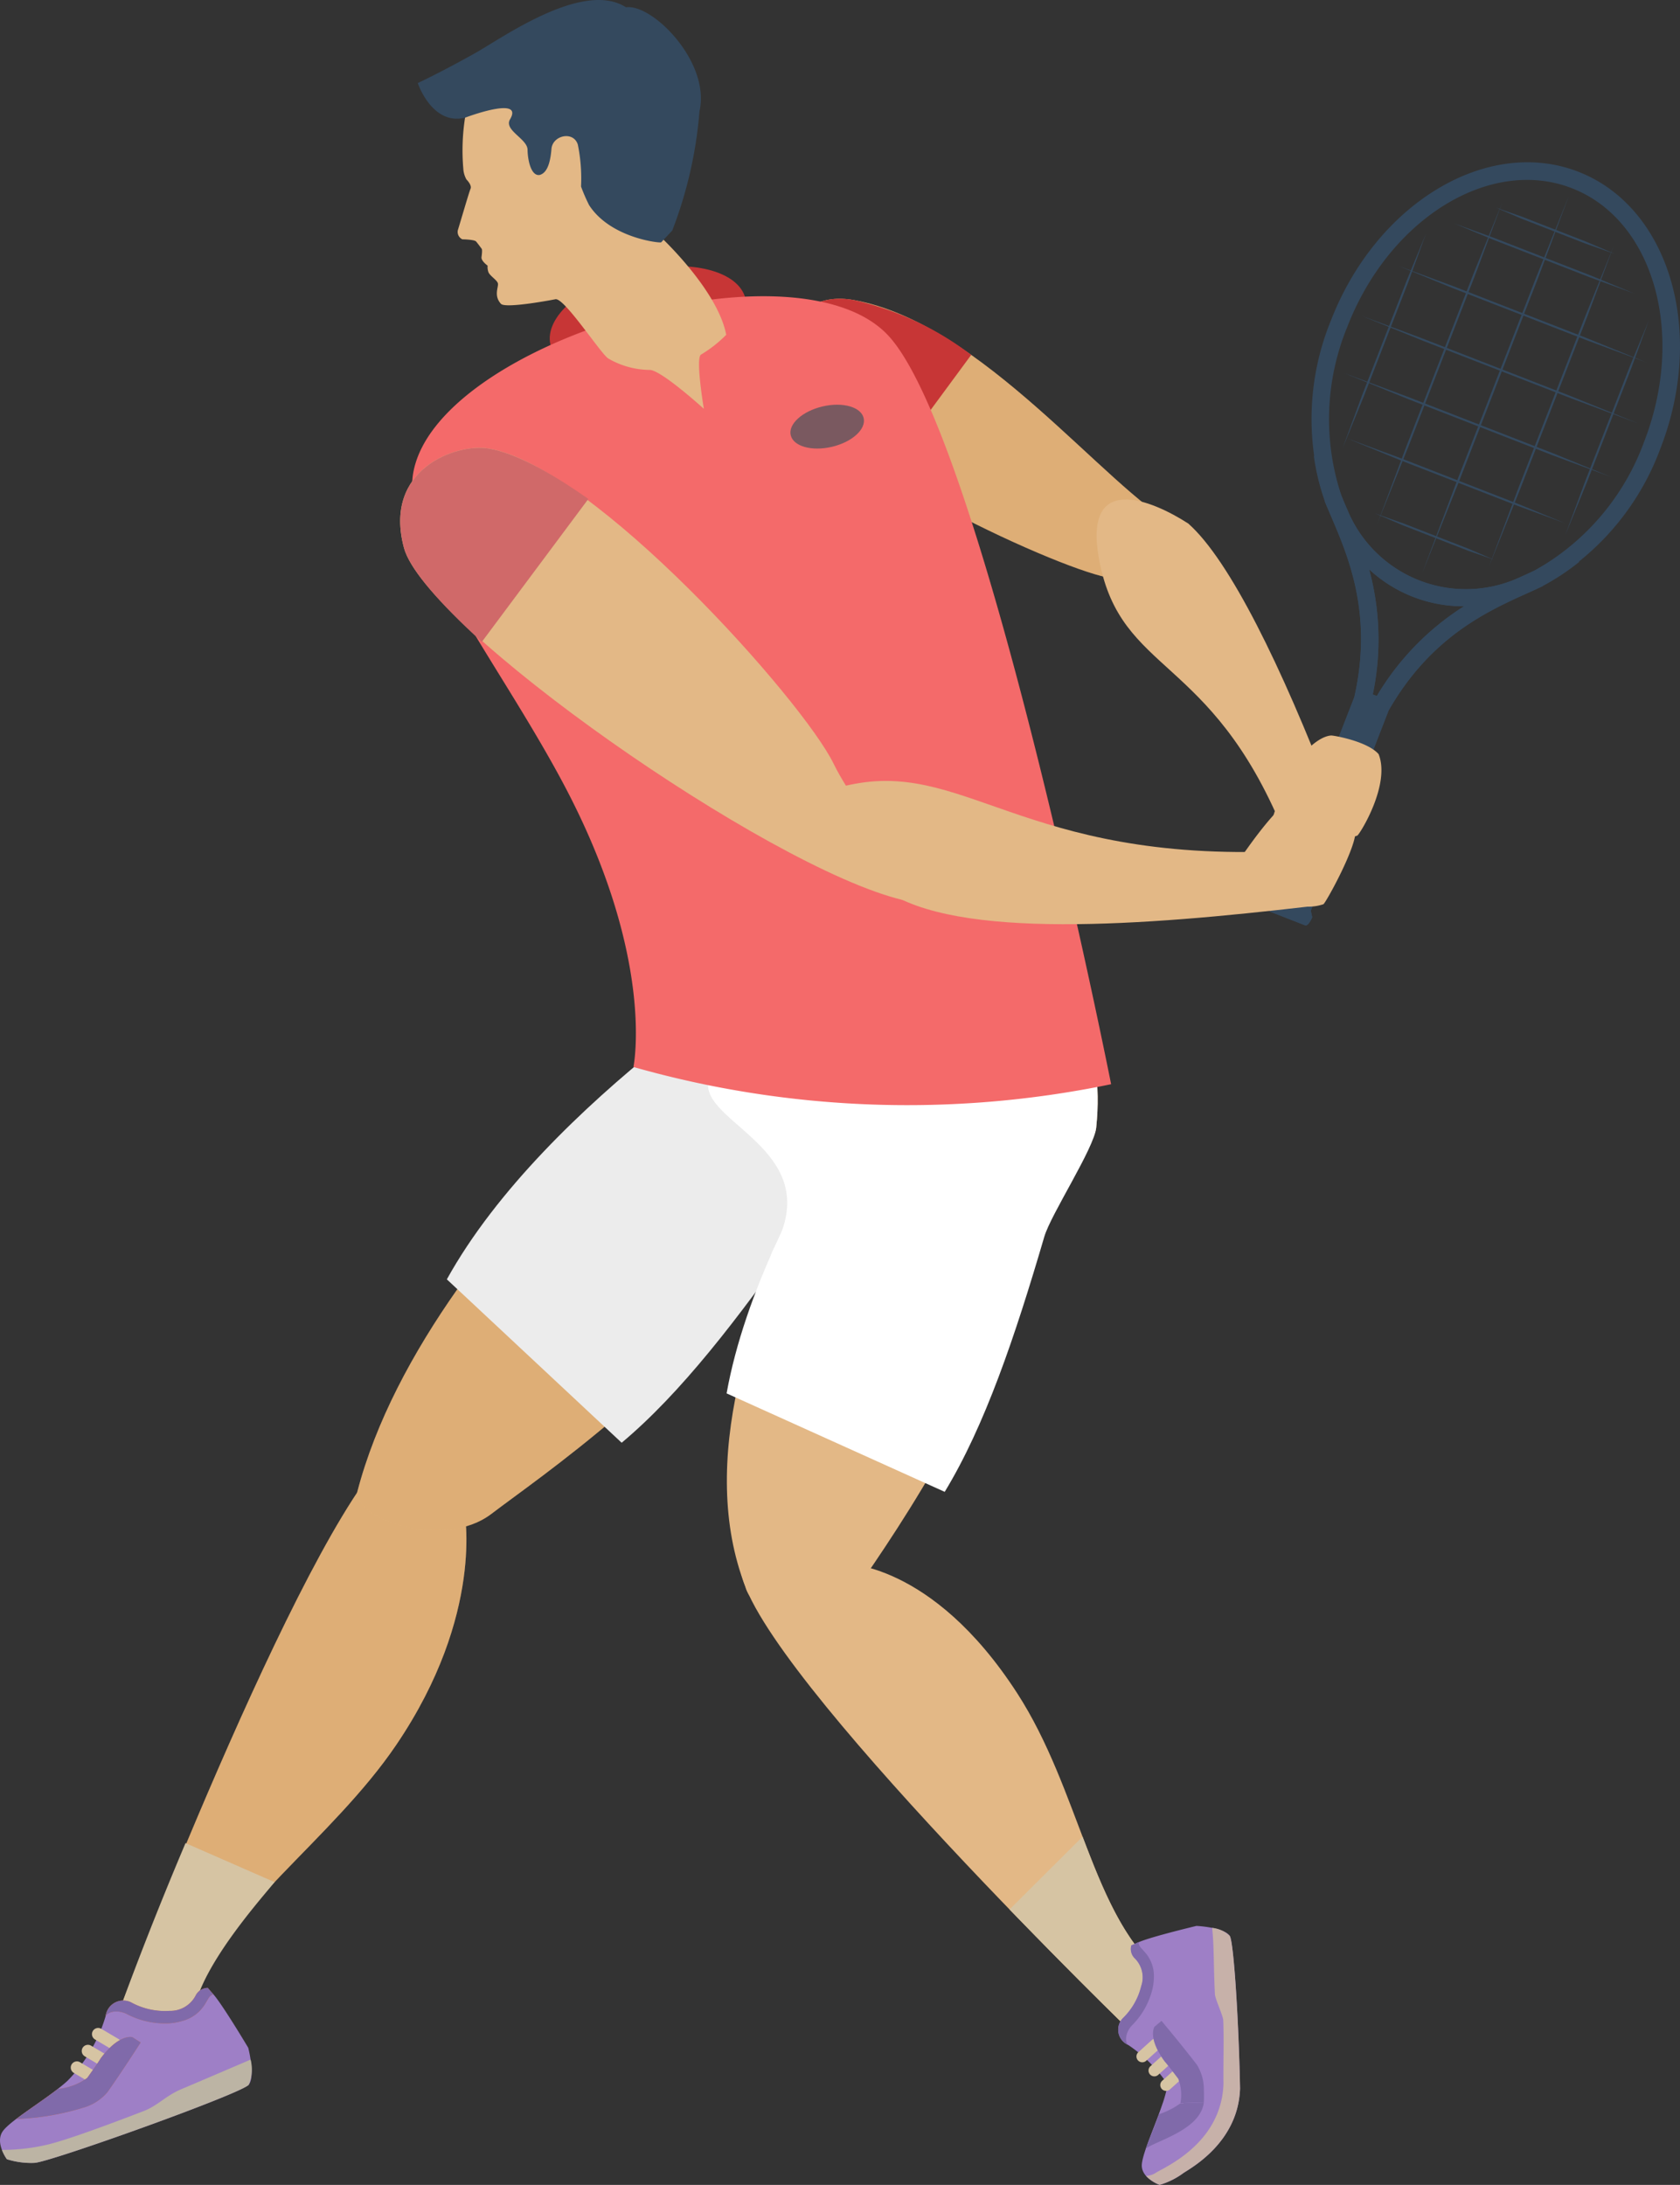 <svg id="Grupo_2111" data-name="Grupo 2111" xmlns="http://www.w3.org/2000/svg" width="131.822" height="171.413" viewBox="0 0 131.822 171.413">
  <rect x="0" y="0" width="131.822" height="171.413" fill="#333333" stroke="none"/>
  <path id="Trazado_1086" data-name="Trazado 1086" d="M651.324,545.039c.519,2.194-2.486,4.784-6.713,5.783s-8.073.03-8.592-2.165,2.486-4.784,6.711-5.784S650.8,542.843,651.324,545.039Z" transform="translate(-592.826 -521.597)" fill="#c73636"/>
  <path id="Trazado_1087" data-name="Trazado 1087" d="M612.533,567.956c-4.4-.873-23.084-9.544-25.438-15.339-.72-1.771.356-7.355,5.573-6.415,10.076,1.816,19.686,14.7,25.343,17.767C620.655,565.4,616.931,568.826,612.533,567.956Z" transform="translate(-525.653 -522.657)" fill="#e3b886"/>
  <path id="Trazado_1088" data-name="Trazado 1088" d="M612.533,567.956c-4.4-.873-23.084-9.544-25.438-15.339-.72-1.771.356-7.355,5.573-6.415,10.076,1.816,19.686,14.7,25.343,17.767C620.655,565.4,616.931,568.826,612.533,567.956Z" transform="translate(-525.653 -522.657)" fill="#d3964f" opacity="0.295" style="mix-blend-mode: multiply;isolation: isolate"/>
  <g id="Grupo_2100" data-name="Grupo 2100" transform="translate(99.593 12.731)">
    <path id="Trazado_1089" data-name="Trazado 1089" d="M556.575,531.692c7.126,2.771,10.015,12.508,6.44,21.7a20.4,20.4,0,0,1-9.241,10.793l.006.012c-.131.064-.27.127-.409.192l-.286.132-.514.233c-3.116,1.405-7.584,3.425-10.884,9.2l-6.108,15.707.113.519s-.3.732-.562.63l-2-.78-.693-.269c-.264-.1.01-.843.01-.843l.436-.305,6.108-15.7c1.475-6.491-.457-11-1.8-14.141-.084-.2-.166-.388-.245-.575-.032-.076-.065-.152-.1-.229-.061-.144-.12-.287-.174-.424l.014,0a20.4,20.4,0,0,1,.479-14.2C540.74,534.144,549.446,528.919,556.575,531.692ZM540.443,572.7l.093.035.225.087a21.023,21.023,0,0,1,6.84-7.039,10.871,10.871,0,0,1-7.443-2.894A20.992,20.992,0,0,1,540.443,572.7Zm-1.991-28.858a19.035,19.035,0,0,0-.474,13.252c.143.355.3.73.478,1.133.012.03.027.065.041.1a10.061,10.061,0,0,0,13.407,5.218l.1-.045c.4-.181.774-.349,1.12-.516a19.032,19.032,0,0,0,8.6-10.086c3.3-8.483.762-17.416-5.653-19.912S541.75,535.356,538.452,543.84Z" transform="translate(-532.32 -530.948)" fill="#34495e"/>
    <path id="Trazado_1090" data-name="Trazado 1090" d="M547.538,557.075l-2.9,7.228,2.747-7.285,6.209-15.965,2.565-6.383-2.418,6.44Z" transform="translate(-532.647 -532.039)" fill="#34495e"/>
    <path id="Trazado_1091" data-name="Trazado 1091" d="M554.543,554.492l-2.467,6.129,2.32-6.186,5.269-13.546,2.187-5.411-2.039,5.468Z" transform="translate(-543.589 -532.276)" fill="#34495e"/>
    <path id="Trazado_1092" data-name="Trazado 1092" d="M562.189,551.611l-1.678,4.1,1.53-4.156,3.531-9.076,1.488-3.616-1.341,3.673Z" transform="translate(-554.761 -533.267)" fill="#34495e"/>
    <path id="Trazado_1093" data-name="Trazado 1093" d="M542.026,559.245l-2.322,6.186,2.47-6.128,5.269-13.546,2.044-5.466-2.191,5.41Z" transform="translate(-522.476 -533.687)" fill="#34495e"/>
    <path id="Trazado_1094" data-name="Trazado 1094" d="M537.3,561.174l-1.533,4.155,1.679-4.1,3.53-9.078,1.346-3.671-1.492,3.615Z" transform="translate(-512.535 -536.088)" fill="#34495e"/>
    <path id="Trazado_1095" data-name="Trazado 1095" d="M553.305,554.433l5.345,2-5.287-2.141-11.7-4.548-4.722-1.756,4.665,1.9Z" transform="translate(-529.691 -535.941)" fill="#34495e"/>
    <path id="Trazado_1096" data-name="Trazado 1096" d="M550.665,548.257l4.781,1.777-4.725-1.925-10.459-4.068-4.228-1.562,4.17,1.709Z" transform="translate(-525.844 -534.328)" fill="#34495e"/>
    <path id="Trazado_1097" data-name="Trazado 1097" d="M548,541.977l3.479,1.27-3.423-1.418-7.594-2.952-3.076-1.115,3.02,1.262Z" transform="translate(-522.826 -532.945)" fill="#34495e"/>
    <path id="Trazado_1098" data-name="Trazado 1098" d="M546.566,538.8l2.32.817-2.263-.966-5.04-1.961-2.052-.714,1.994.862Z" transform="translate(-521.755 -532.421)" fill="#34495e"/>
    <path id="Trazado_1099" data-name="Trazado 1099" d="M545.117,556.271l-5.158-1.923,5.1,2.071,11.287,4.389,4.559,1.691-4.5-1.839Z" transform="translate(-534.077 -537.806)" fill="#34495e"/>
    <path id="Trazado_1100" data-name="Trazado 1100" d="M549.335,563.16l-4.2-1.551,4.141,1.7,9.175,3.568,3.711,1.361-3.653-1.508Z" transform="translate(-538.995 -539.935)" fill="#34495e"/>
    <path id="Trazado_1101" data-name="Trazado 1101" d="M555.29,570.725l-2.321-.819,2.263.965,5.041,1.961,2.052.715-2-.862Z" transform="translate(-544.693 -542.366)" fill="#34495e"/>
    <path id="Trazado_1102" data-name="Trazado 1102" d="M548.466,564.121a15.6,15.6,0,0,0,.678,2.519c.144.355.3.73.478,1.133.012.03.028.065.041.1a10.06,10.06,0,0,0,13.407,5.218l.1-.045c.4-.181.774-.349,1.12-.516a15.369,15.369,0,0,0,2.051-1.283l1.48.59a17.285,17.285,0,0,1-2.881,1.9l.007.012c-.131.064-.27.127-.409.192-.1.045-.192.088-.286.132l-.514.233c-3.116,1.405-7.584,3.425-10.884,9.2l-6.109,15.707.113.519s-.3.732-.562.63l-2-.78-.693-.269c-.264-.1.01-.843.01-.843l.436-.305,6.108-15.705c1.475-6.491-.457-11-1.8-14.141-.084-.2-.166-.388-.245-.575-.032-.076-.065-.152-.1-.229-.061-.143-.12-.287-.174-.424l.014,0a17.381,17.381,0,0,1-.869-3.559Zm3.142,18.125.093.035.225.087a21.025,21.025,0,0,1,6.84-7.039,10.871,10.871,0,0,1-7.443-2.894A20.99,20.99,0,0,1,551.609,582.246Z" transform="translate(-543.486 -540.497)" fill="#34495e"/>
  </g>
  <g id="Grupo_2101" data-name="Grupo 2101" transform="translate(86.047 39.185)">
    <path id="Trazado_1103" data-name="Trazado 1103" d="M589.079,592.454l-3.47,1.811c-5.713-13.743-12.662-12.166-14.393-21.04-1.393-7.142,4.14-4.8,6.973-2.964,3.247,2.873,7.319,11.2,11.215,21.331C589.587,592.064,588.708,592.1,589.079,592.454Z" transform="translate(-570.995 -568.37)" fill="#e3b886"/>
  </g>
  <path id="Trazado_1104" data-name="Trazado 1104" d="M565.623,600.545c.028-.042,1.882-5.249.694-2.754-.735,1.546,1.721-3.054,3.729-3.226.17-.017,2.849.443,3.735,1.462.965,2.415-1.537,6.379-1.678,6.394a3.632,3.632,0,0,1-2.009.089c-1.186-.345-2.78-1-4.318-1.393-.244-.062-.066-.074-.316-.056C565.475,601.037,565.61,600.569,565.623,600.545Z" transform="translate(-465.608 -536.862)" fill="#e3b886"/>
  <path id="Trazado_1105" data-name="Trazado 1105" d="M619.117,559.786l6.84-9.285a23.728,23.728,0,0,0-9.19-4.3c-5.216-.94-6.293,4.644-5.573,6.415C612.077,554.79,615.257,557.366,619.117,559.786Z" transform="translate(-549.752 -522.657)" fill="#c73636"/>
  <path id="Trazado_1106" data-name="Trazado 1106" d="M667.02,716.345s.725-.64.953.265c.575,2.287,3.384,3.4,4.588-.426,2.1-6.658,10.851-12.453,15.9-19.908,6.955-10.272,5.331-18.339,5.331-18.339s1.61-9.8-5.088-5.3S667.02,716.345,667.02,716.345Z" transform="translate(-657.359 -559.397)" fill="#e3b886"/>
  <path id="Trazado_1107" data-name="Trazado 1107" d="M667.02,716.345s.725-.64.953.265c.575,2.287,3.384,3.4,4.588-.426,2.1-6.658,10.851-12.453,15.9-19.908,6.955-10.272,5.331-18.339,5.331-18.339s1.61-9.8-5.088-5.3S667.02,716.345,667.02,716.345Z" transform="translate(-657.359 -559.397)" fill="#d3964f" opacity="0.295" style="mix-blend-mode: multiply;isolation: isolate"/>
  <path id="Trazado_1108" data-name="Trazado 1108" d="M700.346,720.547c-.931,1.164-5,5.693-6.116,9.243-1.207,3.827-4.393,3.61-4.969,1.323a1,1,0,0,0-.942-.874s1.9-5.336,5.042-12.752Z" transform="translate(-678.804 -572.888)" fill="#d6c4a3"/>
  <path id="Trazado_1109" data-name="Trazado 1109" d="M629.1,662.547c3.744-2.86,15.074-10.462,23.2-22.013,1.058-1.5,6.774-5.292,7.457-6.777,5.934-12.9-6.3-15.577-6.3-15.577s-29.15,20.688-34.889,42.644C618.351,662.952,625.356,665.408,629.1,662.547Z" transform="translate(-590.533 -543.784)" fill="#e3b886"/>
  <path id="Trazado_1110" data-name="Trazado 1110" d="M629.1,662.547c3.744-2.86,15.074-10.462,23.2-22.013,1.058-1.5,6.774-5.292,7.457-6.777,5.934-12.9-6.3-15.577-6.3-15.577s-29.15,20.688-34.889,42.644C618.351,662.952,625.356,665.408,629.1,662.547Z" transform="translate(-590.533 -543.784)" fill="#d3964f" opacity="0.295" style="mix-blend-mode: multiply;isolation: isolate"/>
  <path id="Trazado_1111" data-name="Trazado 1111" d="M646.187,640.537c-4.733,6.725-9.193,12.542-13.843,16.435l-13.717-12.82c7.8-14.09,27.443-25.974,27.443-25.974s12.655,2.677,6.721,15.578C652.107,635.241,647.243,639.035,646.187,640.537Z" transform="translate(-583.565 -543.783)" fill="#ececec"/>
  <path id="Trazado_1112" data-name="Trazado 1112" d="M634.335,636.371c0,3.151-11.07,12.746-8.977,8.919,4.076-7.452-5.176-9.65-5.176-12.8s1.889-1.822,6.253-1.822S634.335,633.221,634.335,636.371Z" transform="translate(-564.625 -547.361)" fill="#fff"/>
  <g id="Grupo_2106" data-name="Grupo 2106" transform="translate(57.013 75.72)">
    <g id="Grupo_2105" data-name="Grupo 2105" transform="translate(0 0)">
      <path id="Trazado_1113" data-name="Trazado 1113" d="M618.825,722.509s.281-.457,1.2-.312c2.329.365,3.515-2.375.464-4.98-5.308-4.533-6.284-14.264-11.174-21.825-6.736-10.413-13.7-10.174-13.7-10.174s-9.488-7.209-7.968.713S618.825,722.509,618.825,722.509Z" transform="translate(-586.512 -638.271)" fill="#e3b886"/>
      <path id="Trazado_1114" data-name="Trazado 1114" d="M593.218,716.773c1.618,4.257,3.217,8.155,6.048,10.572,3.051,2.606,1.866,5.345-.464,4.98-.921-.145-1.2.313-1.2.313s-4.516-4.365-10.113-10.156Z" transform="translate(-565.287 -648.399)" fill="#d6c4a3"/>
      <path id="Trazado_1115" data-name="Trazado 1115" d="M606.589,669.8c2.624-3.914,10.488-14.618,14.463-28.171.516-1.765,4.71-7.192,4.878-8.817,1.465-14.124-10.975-12.721-10.975-12.721S590.9,649.44,598.4,668.8C598.873,670.882,603.964,673.712,606.589,669.8Z" transform="translate(-596.93 -620.052)" fill="#e3b886"/>
      <path id="Trazado_1116" data-name="Trazado 1116" d="M621.885,641.409c-2.314,7.891-4.665,14.834-7.815,20.016L596.956,653.7c2.85-15.852,17.621-33.426,17.621-33.426s12.843-1.538,11.379,12.586C625.787,634.488,622.4,639.647,621.885,641.409Z" transform="translate(-596.956 -620.104)" fill="#fff"/>
      <g id="Grupo_2104" data-name="Grupo 2104" transform="translate(30.725 75.376)">
        <g id="Grupo_2102" data-name="Grupo 2102" transform="translate(1.852 12.611)">
          <path id="Trazado_1117" data-name="Trazado 1117" d="M583.064,744.924c.03-.13.052-.269.076-.406a13.143,13.143,0,0,0,5.725.148c-.139,4.319-4.014,6.315-4.471,6.649a5.9,5.9,0,0,1-1.842.908s-1.383-.493-1.393-1.508S582.631,746.729,583.064,744.924Z" transform="translate(-581.158 -744.518)" fill="#9e7fc6"/>
          <path id="Trazado_1118" data-name="Trazado 1118" d="M587.9,744.723a16.825,16.825,0,0,0,1.925.245,5.429,5.429,0,0,1-.6,1.012,19.07,19.07,0,0,1-3.649,3.445c.355-1.04.932-2.39,1.315-3.54A9.681,9.681,0,0,0,587.9,744.723Z" transform="translate(-585.236 -744.578)" fill="#9e7fc6"/>
          <path id="Trazado_1119" data-name="Trazado 1119" d="M587.867,745.986c.635.12.907-.964,1.555-.917-.145.331.334.463.279.88-.287,2.117-3.7,2.963-4.529,3.577.355-1.04.627-1.534,1.011-2.686A6.024,6.024,0,0,0,587.867,745.986Z" transform="translate(-584.836 -744.679)" fill="#806aaa"/>
        </g>
        <g id="Grupo_2103" data-name="Grupo 2103">
          <path id="Trazado_1120" data-name="Trazado 1120" d="M586.348,740.566c-.189.01-.376.029-.562.044-.074-.18-.145-.351-.22-.507a11.338,11.338,0,0,0-3.788-4.149c-.226-.148-.175-.674-.4-.794-1.036-.942,1.95-1.454,1.839-4.533-.042-1.181-.585-1.311-.87-1.79s-.123-.4.118-.742,4.763-1.418,4.763-1.418,2.143.1,2.605.778c.337.5.725,7.206.811,11.981C589.925,740.869,587.829,740.488,586.348,740.566Z" transform="translate(-581.085 -726.678)" fill="#9e7fc6"/>
          <path id="Trazado_1121" data-name="Trazado 1121" d="M590.467,741.129a.455.455,0,0,0-.76-.318l-1.077.971a.456.456,0,1,0,.609.678l1.079-.972A.45.45,0,0,0,590.467,741.129Z" transform="translate(-586.085 -730.786)" fill="#d6c4a3"/>
          <path id="Trazado_1122" data-name="Trazado 1122" d="M589.159,742.738a.456.456,0,0,0-.761-.316l-1.077.971a.456.456,0,1,0,.61.677l1.077-.971A.454.454,0,0,0,589.159,742.738Z" transform="translate(-583.852 -731.258)" fill="#d6c4a3"/>
          <path id="Trazado_1123" data-name="Trazado 1123" d="M591.843,739.6a.467.467,0,0,0-.117-.283.456.456,0,0,0-.644-.033l-1.077.969a.456.456,0,0,0,.609.678l1.079-.972A.453.453,0,0,0,591.843,739.6Z" transform="translate(-588.432 -730.338)" fill="#d6c4a3"/>
          <path id="Trazado_1124" data-name="Trazado 1124" d="M587.685,743.654c-.129.007-.253.02-.38.03a3.656,3.656,0,0,0-.165-1.931c-.991-1.3-1.075-1.367-1.075-1.367-1.363-1.876-.792-2.712-.792-2.712l.548-.46c.072.084,1.755,2.1,2.773,3.438a3.666,3.666,0,0,1,.552,2.008,9.57,9.57,0,0,1-.007.988C588.657,743.63,588.172,743.628,587.685,743.654Z" transform="translate(-582.422 -729.766)" fill="#9e7fc6"/>
          <path id="Trazado_1125" data-name="Trazado 1125" d="M587.685,743.654c-.129.007-.253.02-.38.03a3.656,3.656,0,0,0-.165-1.931c-.991-1.3-1.075-1.367-1.075-1.367-1.363-1.876-.792-2.712-.792-2.712l.548-.46c.072.084,1.755,2.1,2.773,3.438a3.666,3.666,0,0,1,.552,2.008,9.57,9.57,0,0,1-.007.988C588.657,743.63,588.172,743.628,587.685,743.654Z" transform="translate(-582.422 -729.766)" fill="#806aaa"/>
          <path id="Trazado_1126" data-name="Trazado 1126" d="M593.512,731.005a2.787,2.787,0,0,0-.78-1.815c-.24-.29-.39-.36-.421-.7l-.568.246a1.026,1.026,0,0,0,.286,1.033,2.106,2.106,0,0,1,.489,2.167,5.206,5.206,0,0,1-1.44,2.512,1.3,1.3,0,0,0,.425,2.1h0c-.276-.214-.248-.93.256-1.5a6.044,6.044,0,0,0,1.654-2.937A4.586,4.586,0,0,0,593.512,731.005Z" transform="translate(-590.711 -727.21)" fill="#9e7fc6"/>
          <path id="Trazado_1127" data-name="Trazado 1127" d="M593.512,731.005a2.787,2.787,0,0,0-.78-1.815c-.24-.29-.39-.36-.421-.7l-.568.246a1.026,1.026,0,0,0,.286,1.033,2.106,2.106,0,0,1,.489,2.167,5.206,5.206,0,0,1-1.44,2.512,1.3,1.3,0,0,0,.425,2.1h0c-.276-.214-.248-.93.256-1.5a6.044,6.044,0,0,0,1.654-2.937A4.586,4.586,0,0,0,593.512,731.005Z" transform="translate(-590.711 -727.21)" fill="#806aaa"/>
        </g>
        <path id="Trazado_1128" data-name="Trazado 1128" d="M581.9,746.129c.507-.372,5.185-2.222,5.337-7.009-.023-1.344.044-3.495-.018-4.965-.014-.373-.64-1.694-.656-2.061-.112-2.4-.058-3.71-.217-5.2a2.344,2.344,0,0,1,1.381.623c.337.5.725,7.206.811,11.981-.139,4.319-4.014,6.315-4.471,6.649a5.9,5.9,0,0,1-1.842.908,2.9,2.9,0,0,1-1.062-.7A1.567,1.567,0,0,0,581.9,746.129Z" transform="translate(-578.974 -726.742)" fill="#c7b1a9"/>
      </g>
    </g>
  </g>
  <path id="Trazado_1129" data-name="Trazado 1129" d="M650.307,607.635a78.643,78.643,0,0,1-37.484-1.351s1.8-8.561-5.541-22.313c-5.131-9.608-12.669-18.844-11.741-24.267,1.756-10.25,29.763-18.561,37.188-10.9S650.307,607.635,650.307,607.635Z" transform="translate(-563.122 -522.575)" fill="#f46a6a"/>
  <path id="Trazado_1130" data-name="Trazado 1130" d="M622.922,560.247c.206.875,1.654,1.282,3.235.91s2.695-1.383,2.488-2.257-1.654-1.281-3.233-.908S622.716,559.374,622.922,560.247Z" transform="translate(-560.878 -526.103)" fill="#7a5960"/>
  <g id="Grupo_2109" data-name="Grupo 2109" transform="translate(32.779)">
    <g id="Grupo_2108" data-name="Grupo 2108" transform="translate(0)">
      <g id="Grupo_2107" data-name="Grupo 2107">
        <path id="Trazado_1131" data-name="Trazado 1131" d="M654.305,531.074c1.434-.947,2.722-5.349,2.691-8.908a19.573,19.573,0,0,1-9.617-7.289c-2.5,1.766-4.2,5.568-5.693,4.846,0,0-5.238,1.793-2.883,3.016l0,0a16.668,16.668,0,0,0-.138,3.994,1.967,1.967,0,0,0,.245.853s.45.439.323.732-.831,2.732-.99,3.227a.637.637,0,0,0,.35.739s.94.01,1.079.174.432.563.429.563.086,0-.007.658c-.044.3.479.669.479.669a1.2,1.2,0,0,0,.05.471c.079.313.715.661.761.94s-.344.956.235,1.585c.367.4,4.255-.355,4.255-.355.677-.224,3.672,4.427,4.2,4.664a6.587,6.587,0,0,0,3.219.878c.9.005,4.248,3.051,4.248,3.051s-.674-3.983-.223-4.255a9.877,9.877,0,0,0,1.977-1.553c-.664-3.5-5.117-7.65-5.117-7.65C654.24,531.69,654.072,531.227,654.305,531.074Z" transform="translate(-635.091 -513.508)" fill="#e3b886"/>
        <path id="Trazado_1132" data-name="Trazado 1132" d="M657.332,513.51c-3.373-2.162-9.752,2.44-11.855,3.61-2.754,1.542-4.48,2.336-4.48,2.336s1.114,3.355,3.713,2.716c.03.017-.012-.006,0,0,.006-.023,0,0,0,0s4.647-1.763,3.529.127c-.509.859,1.36,1.523,1.373,2.386.011.831.28,2.092.951,1.981.683-.183.855-1.226.926-2.051.09-1.057,1.723-1.432,2.068-.329a13.31,13.31,0,0,1,.252,3.289,13.831,13.831,0,0,0,.629,1.452c1.682,2.616,5.641,3.006,5.661,2.923l.869-.927a33.359,33.359,0,0,0,2.135-9.355C663.982,517.823,659.421,513.221,657.332,513.51Z" transform="translate(-640.996 -512.94)" fill="#34495e"/>
      </g>
    </g>
    <path id="Trazado_1133" data-name="Trazado 1133" d="M663.277,536.236" transform="translate(-656.811 -519.767)" fill="none" stroke="#201600" stroke-miterlimit="10" stroke-width="0.5"/>
  </g>
  <path id="Trazado_1134" data-name="Trazado 1134" d="M650.966,587.4c-2.419-4.947-18.813-23.328-27.058-24.708-2.521-.424-8.3,1.593-6.645,7.787s28.49,25.077,39.115,27.629C660.28,599.049,653.385,592.349,650.966,587.4Z" transform="translate(-585.568 -527.506)" fill="#e3b886"/>
  <g id="Grupo_2110" data-name="Grupo 2110" transform="translate(62.844 61.264)">
    <path id="Trazado_1135" data-name="Trazado 1135" d="M613.2,608.366,612.8,605c-21.681,1.519-26.568-6.865-35.652-5.166s-1.262,6.252,2.333,8.3c5.619,3.981,20.489,2.809,33.214,1.333C613.342,609.4,612.6,608.147,613.2,608.366Z" transform="translate(-572.92 -599.603)" fill="#e3b886"/>
  </g>
  <path id="Trazado_1136" data-name="Trazado 1136" d="M693.566,747.347c1.222-.054,16.269-5.447,16.809-6.129s-.036-2.9-.036-2.9-2.532-4.253-2.954-4.389-.4-.327-.792.115-.355,1.036-1.542,1.454c-3.093,1.091-4.563-1.781-5.191-.428-.05.267-.6.383-.681.657a12.06,12.06,0,0,1-3.01,5.169c-1.45,1.344-4.524,3.1-5.113,4s.343,2.157.343,2.157A6.283,6.283,0,0,0,693.566,747.347Z" transform="translate(-690.86 -577.661)" fill="#9e7fc6"/>
  <path id="Trazado_1137" data-name="Trazado 1137" d="M708.426,741.612a.474.474,0,0,0,.251-.208.484.484,0,0,0-.17-.664l-1.328-.787a.485.485,0,1,0-.494.834l1.328.787A.478.478,0,0,0,708.426,741.612Z" transform="translate(-700.017 -579.452)" fill="#d6c4a3"/>
  <path id="Trazado_1138" data-name="Trazado 1138" d="M709.649,743.452a.474.474,0,0,0,.251-.209.485.485,0,0,0-.17-.664l-1.328-.786a.485.485,0,1,0-.494.834l1.328.787A.48.48,0,0,0,709.649,743.452Z" transform="translate(-702.103 -579.992)" fill="#d6c4a3"/>
  <path id="Trazado_1139" data-name="Trazado 1139" d="M707.312,739.729a.486.486,0,0,0,.083-.874l-1.33-.787a.485.485,0,0,0-.494.835l1.327.786A.484.484,0,0,0,707.312,739.729Z" transform="translate(-698.116 -578.9)" fill="#d6c4a3"/>
  <path id="Trazado_1140" data-name="Trazado 1140" d="M710.374,741.514a3.055,3.055,0,0,1-.148,1.973c-.54.682-15.587,6.075-16.809,6.129a6.284,6.284,0,0,1-2.167-.285,3.4,3.4,0,0,1-.389-.733,15.482,15.482,0,0,0,3.627-.426c1.928-.471,6.434-2.212,7.511-2.626s1.734-1.207,2.948-1.716S710.374,741.514,710.374,741.514Z" transform="translate(-690.711 -579.93)" fill="#bcb4a4"/>
  <path id="Trazado_1141" data-name="Trazado 1141" d="M708.732,742.217c1.013-1.421,1.048-1.526,1.048-1.526,1.475-1.982,2.5-1.668,2.5-1.668l.642.413c-.064.1-1.574,2.449-2.614,3.908a3.892,3.892,0,0,1-1.865,1.2,20.279,20.279,0,0,1-5.269.894c.93-.71,2.238-1.565,3.26-2.357A4.634,4.634,0,0,0,708.732,742.217Z" transform="translate(-701.887 -579.195)" fill="#d87043"/>
  <path id="Trazado_1142" data-name="Trazado 1142" d="M708.732,742.217c1.013-1.421,1.048-1.526,1.048-1.526,1.475-1.982,2.5-1.668,2.5-1.668l.642.413c-.064.1-1.574,2.449-2.614,3.908a3.892,3.892,0,0,1-1.865,1.2,20.279,20.279,0,0,1-5.269.894c.93-.71,2.238-1.565,3.26-2.357A4.634,4.634,0,0,0,708.732,742.217Z" transform="translate(-701.887 -579.195)" fill="#806aaa"/>
  <path id="Trazado_1143" data-name="Trazado 1143" d="M701.4,736.066A2.967,2.967,0,0,0,703,734.7c.216-.334.241-.51.574-.65l-.429-.5a1.093,1.093,0,0,0-.96.619,2.236,2.236,0,0,1-2.046,1.185,5.522,5.522,0,0,1-3.01-.667,1.391,1.391,0,0,0-2,1.1h0c.131-.346.865-.546,1.606-.214a6.441,6.441,0,0,0,3.51.747A4.965,4.965,0,0,0,701.4,736.066Z" transform="translate(-686.842 -577.594)" fill="#d87043"/>
  <path id="Trazado_1144" data-name="Trazado 1144" d="M701.4,736.066A2.967,2.967,0,0,0,703,734.7c.216-.334.241-.51.574-.65l-.429-.5a1.093,1.093,0,0,0-.96.619,2.236,2.236,0,0,1-2.046,1.185,5.522,5.522,0,0,1-3.01-.667,1.391,1.391,0,0,0-2,1.1h0c.131-.346.865-.546,1.606-.214a6.441,6.441,0,0,0,3.51.747A4.965,4.965,0,0,0,701.4,736.066Z" transform="translate(-686.842 -577.594)" fill="#806aaa"/>
  <path id="Trazado_1145" data-name="Trazado 1145" d="M659.9,577.863l8.356-11.213c-3.019-2.123-5.773-3.614-7.824-3.956-2.521-.424-8.3,1.593-6.645,7.787C654.237,572.169,656.588,574.851,659.9,577.863Z" transform="translate(-622.091 -527.506)" fill="#d06969"/>
  <path id="Trazado_1146" data-name="Trazado 1146" d="M569.771,607.778c.028-.042-1.465.4-1.436.355.98-1.4,4.484-7.085,6.493-7.257a4.148,4.148,0,0,1,2.857,1.053h0a3.22,3.22,0,0,1,1.082,1.861c.2,1.218-2.374,5.848-2.515,5.863a3.635,3.635,0,0,1-2.009.088c-1.188-.345-2.78-1-4.317-1.393-.245-.062-.066-.074-.317-.057C569.623,608.27,569.758,607.8,569.771,607.778Z" transform="translate(-472.415 -538.711)" fill="#e3b886"/>
</svg>
